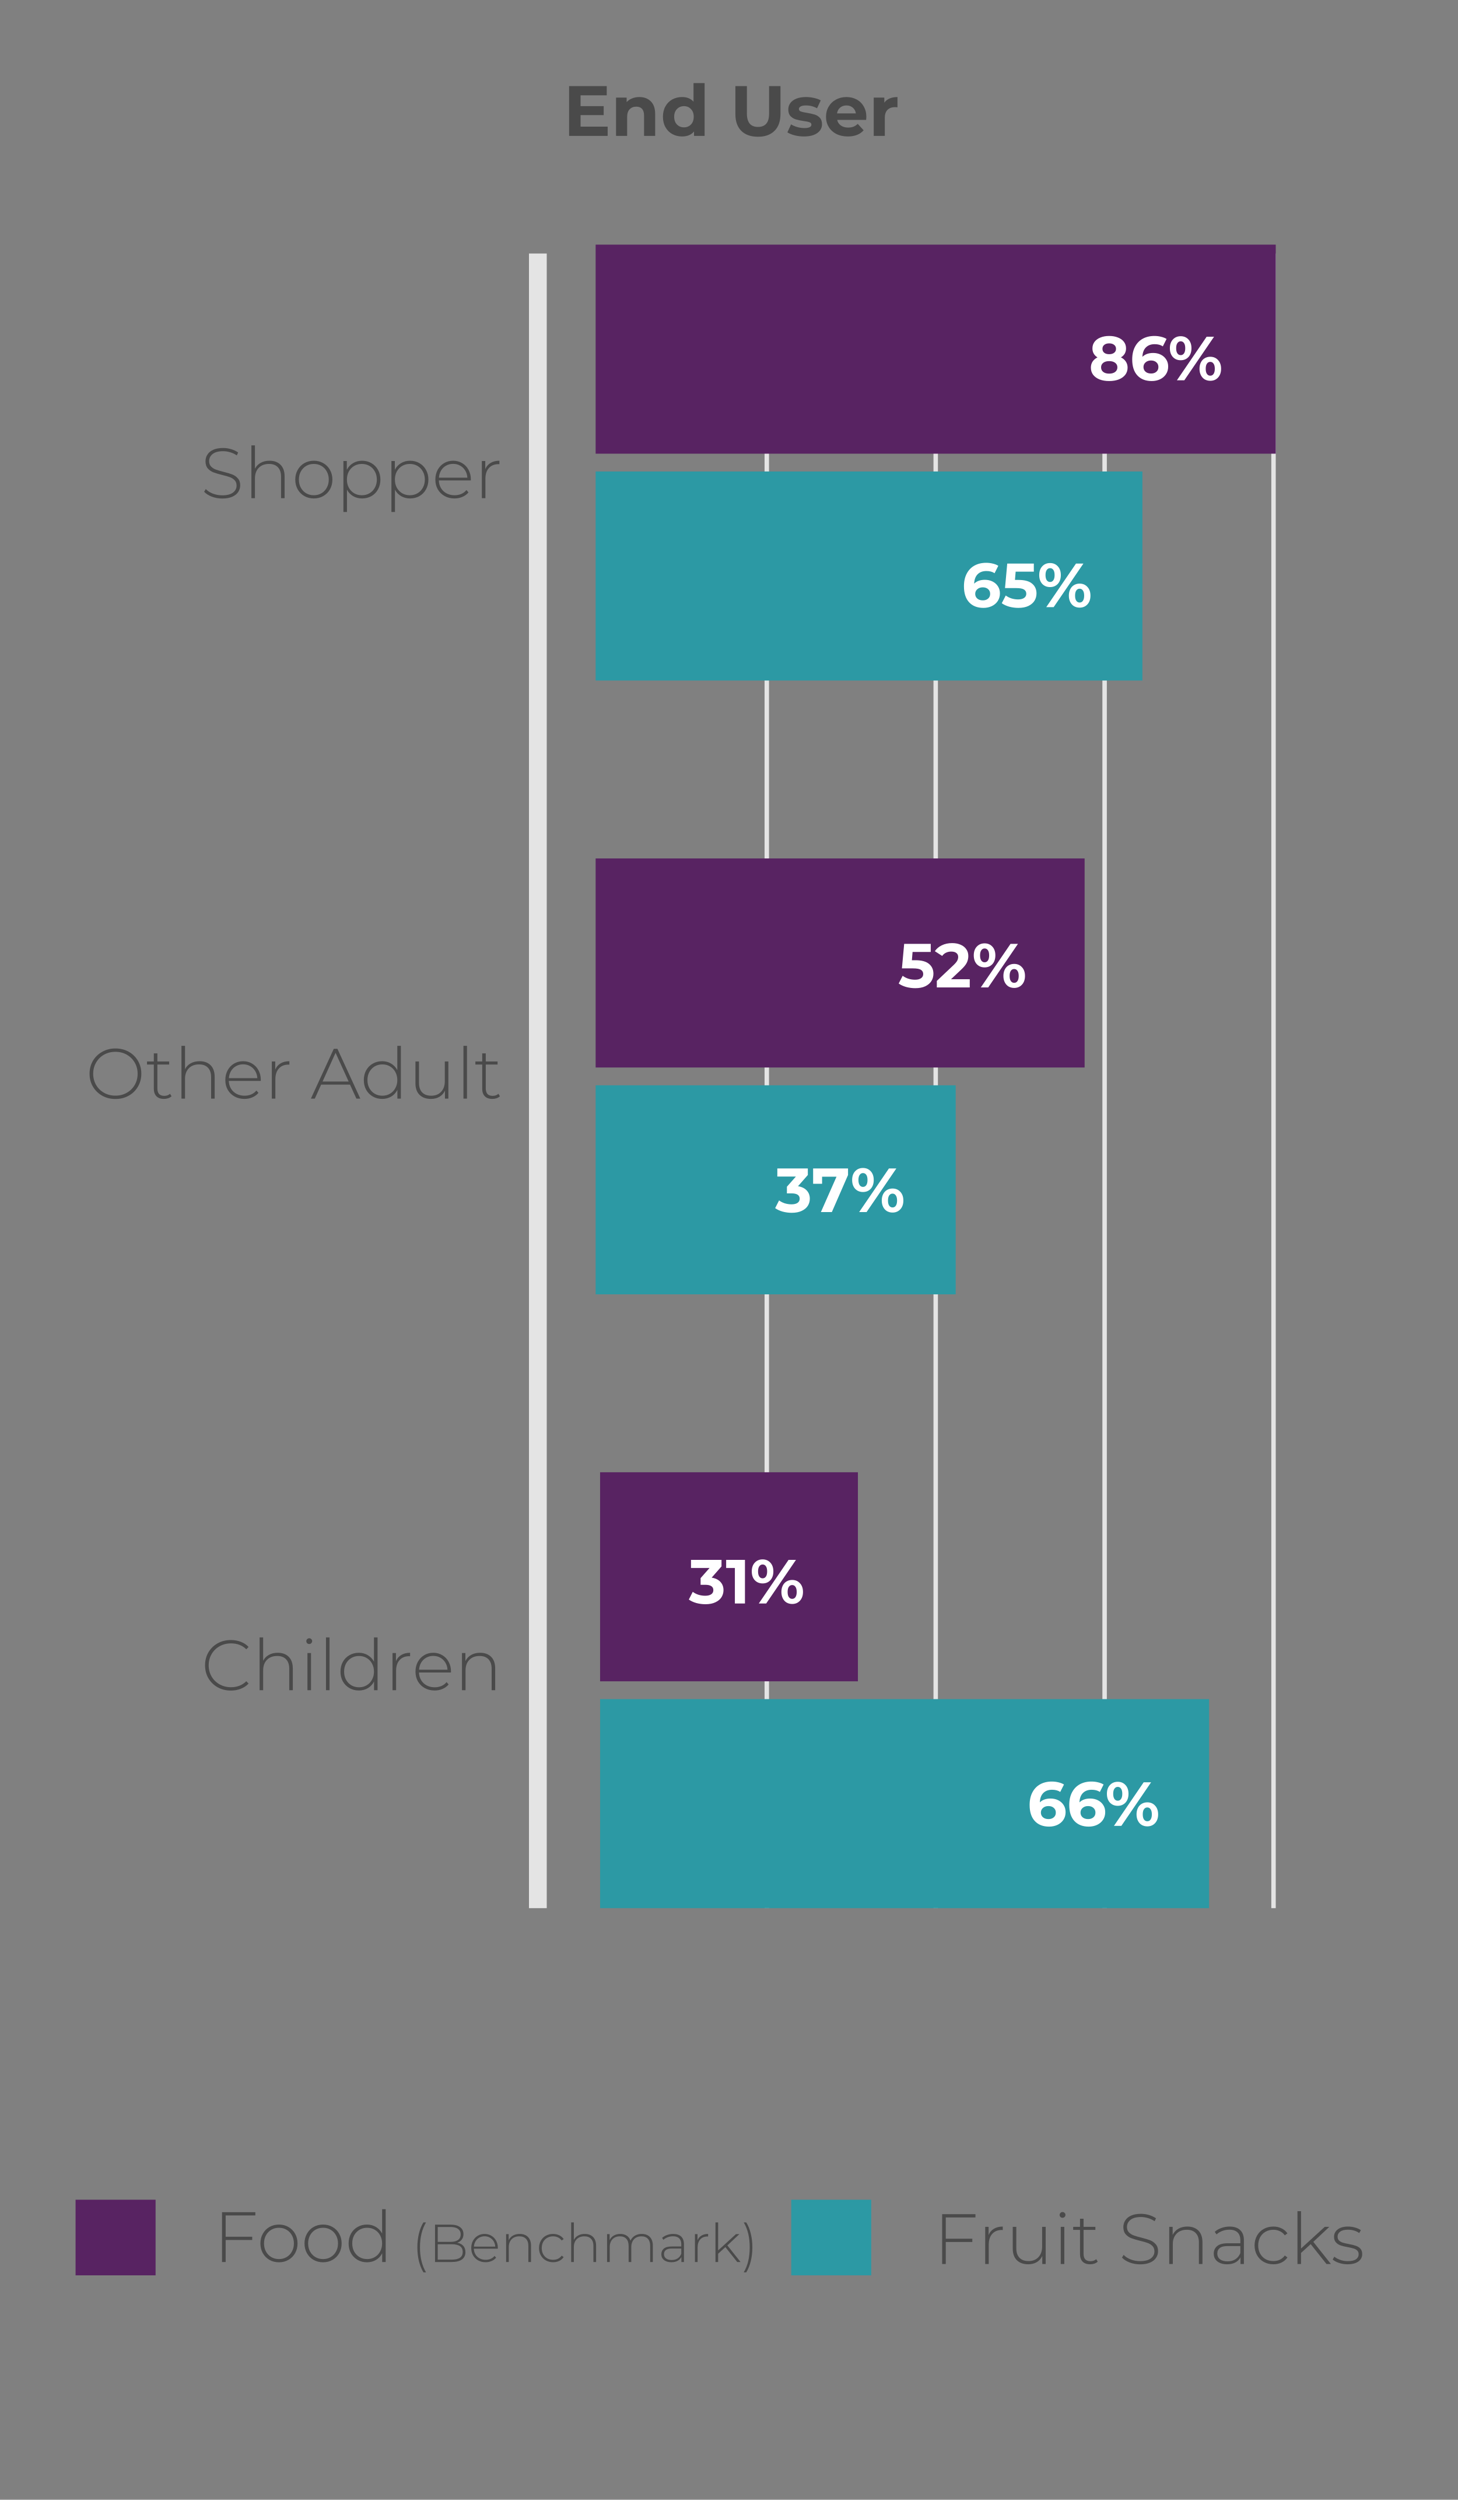 <svg width="328" height="562" viewBox="0 0 328 562" fill="none" xmlns="http://www.w3.org/2000/svg">
<rect x="0" y="0" width="328" height="562" fill="#808080" stroke="none"/>
<g clip-path="url(#clip0_74_159)">
<path d="M212.768 498.536V503.32H218.736V504.056H212.768V509H211.952V497.8H219.44V498.536H212.768ZM222.402 502.472C222.658 501.864 223.058 501.4 223.602 501.08C224.146 500.749 224.807 500.584 225.586 500.584V501.368L225.394 501.352C224.466 501.352 223.74 501.645 223.218 502.232C222.695 502.808 222.434 503.613 222.434 504.648V509H221.634V500.648H222.402V502.472ZM235.242 500.648V509H234.474V507.208C234.197 507.795 233.786 508.253 233.242 508.584C232.698 508.904 232.058 509.064 231.322 509.064C230.234 509.064 229.381 508.76 228.762 508.152C228.144 507.544 227.834 506.669 227.834 505.528V500.648H228.634V505.464C228.634 506.403 228.874 507.117 229.354 507.608C229.834 508.099 230.512 508.344 231.386 508.344C232.325 508.344 233.066 508.051 233.61 507.464C234.165 506.877 234.442 506.088 234.442 505.096V500.648H235.242ZM238.634 500.648H239.434V509H238.634V500.648ZM239.034 498.616C238.852 498.616 238.698 498.557 238.57 498.44C238.442 498.312 238.378 498.157 238.378 497.976C238.378 497.795 238.442 497.64 238.57 497.512C238.698 497.384 238.852 497.32 239.034 497.32C239.215 497.32 239.37 497.384 239.498 497.512C239.626 497.629 239.69 497.779 239.69 497.96C239.69 498.141 239.626 498.296 239.498 498.424C239.37 498.552 239.215 498.616 239.034 498.616ZM246.949 508.472C246.747 508.664 246.491 508.813 246.181 508.92C245.883 509.016 245.568 509.064 245.237 509.064C244.512 509.064 243.952 508.867 243.557 508.472C243.163 508.067 242.965 507.507 242.965 506.792V501.336H241.429V500.648H242.965V498.824H243.765V500.648H246.421V501.336H243.765V506.712C243.765 507.256 243.893 507.672 244.149 507.96C244.416 508.237 244.805 508.376 245.317 508.376C245.84 508.376 246.272 508.221 246.613 507.912L246.949 508.472ZM256.49 509.08C255.668 509.08 254.884 508.941 254.138 508.664C253.402 508.376 252.826 508.008 252.41 507.56L252.778 506.952C253.172 507.368 253.7 507.709 254.362 507.976C255.034 508.232 255.738 508.36 256.474 508.36C257.54 508.36 258.346 508.157 258.89 507.752C259.434 507.347 259.706 506.819 259.706 506.168C259.706 505.667 259.562 505.267 259.274 504.968C258.986 504.669 258.628 504.44 258.202 504.28C257.775 504.12 257.199 503.955 256.474 503.784C255.652 503.581 254.991 503.384 254.49 503.192C253.999 503 253.578 502.707 253.226 502.312C252.884 501.907 252.714 501.368 252.714 500.696C252.714 500.152 252.858 499.656 253.146 499.208C253.434 498.749 253.871 498.387 254.458 498.12C255.055 497.853 255.796 497.72 256.682 497.72C257.3 497.72 257.908 497.811 258.506 497.992C259.103 498.173 259.62 498.419 260.058 498.728L259.754 499.384C259.306 499.075 258.81 498.84 258.266 498.68C257.732 498.52 257.204 498.44 256.682 498.44C255.647 498.44 254.863 498.648 254.33 499.064C253.796 499.48 253.53 500.019 253.53 500.68C253.53 501.181 253.674 501.581 253.962 501.88C254.25 502.179 254.607 502.408 255.034 502.568C255.46 502.728 256.042 502.899 256.778 503.08C257.599 503.283 258.255 503.48 258.746 503.672C259.236 503.864 259.652 504.157 259.994 504.552C260.346 504.936 260.522 505.459 260.522 506.12C260.522 506.664 260.372 507.16 260.074 507.608C259.786 508.056 259.338 508.413 258.73 508.68C258.122 508.947 257.375 509.08 256.49 509.08ZM267.12 500.584C268.165 500.584 268.992 500.888 269.6 501.496C270.208 502.104 270.512 502.979 270.512 504.12V509H269.712V504.184C269.712 503.245 269.472 502.531 268.992 502.04C268.522 501.549 267.861 501.304 267.008 501.304C266.026 501.304 265.253 501.597 264.688 502.184C264.122 502.771 263.84 503.56 263.84 504.552V509H263.04V500.648H263.808V502.456C264.096 501.869 264.522 501.411 265.088 501.08C265.664 500.749 266.341 500.584 267.12 500.584ZM276.621 500.584C277.656 500.584 278.451 500.851 279.005 501.384C279.56 501.907 279.837 502.68 279.837 503.704V509H279.069V507.512C278.803 508.003 278.413 508.387 277.901 508.664C277.389 508.931 276.776 509.064 276.061 509.064C275.133 509.064 274.397 508.845 273.853 508.408C273.32 507.971 273.053 507.395 273.053 506.68C273.053 505.987 273.299 505.427 273.789 505C274.291 504.563 275.085 504.344 276.173 504.344H279.037V503.672C279.037 502.893 278.824 502.301 278.397 501.896C277.981 501.491 277.368 501.288 276.557 501.288C276.003 501.288 275.469 501.384 274.957 501.576C274.456 501.768 274.029 502.024 273.677 502.344L273.277 501.768C273.693 501.395 274.195 501.107 274.781 500.904C275.368 500.691 275.981 500.584 276.621 500.584ZM276.173 508.408C276.867 508.408 277.453 508.248 277.933 507.928C278.424 507.608 278.792 507.144 279.037 506.536V504.968H276.189C275.368 504.968 274.771 505.117 274.397 505.416C274.035 505.715 273.853 506.125 273.853 506.648C273.853 507.192 274.056 507.624 274.461 507.944C274.867 508.253 275.437 508.408 276.173 508.408ZM286.461 509.064C285.65 509.064 284.925 508.883 284.285 508.52C283.645 508.157 283.144 507.656 282.781 507.016C282.418 506.365 282.237 505.635 282.237 504.824C282.237 504.003 282.418 503.272 282.781 502.632C283.144 501.981 283.645 501.48 284.285 501.128C284.925 500.765 285.65 500.584 286.461 500.584C287.133 500.584 287.741 500.717 288.285 500.984C288.84 501.24 289.288 501.619 289.629 502.12L289.037 502.552C288.738 502.136 288.365 501.827 287.917 501.624C287.48 501.411 286.994 501.304 286.461 501.304C285.81 501.304 285.224 501.453 284.701 501.752C284.189 502.04 283.784 502.451 283.485 502.984C283.197 503.517 283.053 504.131 283.053 504.824C283.053 505.517 283.197 506.131 283.485 506.664C283.784 507.197 284.189 507.613 284.701 507.912C285.224 508.2 285.81 508.344 286.461 508.344C286.994 508.344 287.48 508.243 287.917 508.04C288.365 507.827 288.738 507.512 289.037 507.096L289.629 507.528C289.288 508.029 288.84 508.413 288.285 508.68C287.741 508.936 287.133 509.064 286.461 509.064ZM294.86 504.536L292.684 506.52V509H291.884V497.128H292.684V505.528L298.028 500.648H299.052L295.452 504.024L299.404 509H298.411L294.86 504.536ZM303.152 509.064C302.48 509.064 301.84 508.963 301.232 508.76C300.624 508.557 300.149 508.301 299.808 507.992L300.176 507.352C300.517 507.64 300.954 507.88 301.488 508.072C302.032 508.264 302.597 508.36 303.184 508.36C304.026 508.36 304.645 508.221 305.04 507.944C305.445 507.667 305.648 507.283 305.648 506.792C305.648 506.44 305.536 506.163 305.312 505.96C305.098 505.757 304.832 505.608 304.512 505.512C304.192 505.416 303.749 505.315 303.184 505.208C302.522 505.091 301.989 504.963 301.584 504.824C301.178 504.685 300.832 504.461 300.544 504.152C300.256 503.843 300.112 503.416 300.112 502.872C300.112 502.211 300.384 501.667 300.928 501.24C301.482 500.803 302.266 500.584 303.28 500.584C303.813 500.584 304.341 500.659 304.864 500.808C305.386 500.957 305.813 501.155 306.144 501.4L305.776 502.04C305.434 501.795 305.045 501.608 304.608 501.48C304.17 501.352 303.722 501.288 303.264 501.288C302.485 501.288 301.898 501.432 301.504 501.72C301.109 502.008 300.912 502.387 300.912 502.856C300.912 503.229 301.024 503.523 301.248 503.736C301.472 503.939 301.744 504.093 302.064 504.2C302.394 504.296 302.853 504.403 303.44 504.52C304.09 504.637 304.613 504.765 305.008 504.904C305.413 505.032 305.754 505.245 306.032 505.544C306.309 505.843 306.448 506.253 306.448 506.776C306.448 507.469 306.16 508.024 305.584 508.44C305.008 508.856 304.197 509.064 303.152 509.064Z" fill="#4A4A4A"/>
<path d="M50.768 498.089V502.873H56.736V503.609H50.768V508.553H49.952V497.353H57.44V498.089H50.768ZM62.757 508.617C61.968 508.617 61.253 508.436 60.613 508.073C59.983 507.71 59.487 507.209 59.125 506.569C58.762 505.918 58.581 505.188 58.581 504.377C58.581 503.566 58.762 502.841 59.125 502.201C59.487 501.55 59.983 501.044 60.613 500.681C61.253 500.318 61.968 500.137 62.757 500.137C63.546 500.137 64.255 500.318 64.885 500.681C65.525 501.044 66.026 501.55 66.389 502.201C66.751 502.841 66.933 503.566 66.933 504.377C66.933 505.188 66.751 505.918 66.389 506.569C66.026 507.209 65.525 507.71 64.885 508.073C64.255 508.436 63.546 508.617 62.757 508.617ZM62.757 507.897C63.397 507.897 63.968 507.748 64.469 507.449C64.981 507.15 65.381 506.734 65.669 506.201C65.968 505.668 66.117 505.06 66.117 504.377C66.117 503.694 65.968 503.086 65.669 502.553C65.381 502.02 64.981 501.604 64.469 501.305C63.968 501.006 63.397 500.857 62.757 500.857C62.117 500.857 61.541 501.006 61.029 501.305C60.528 501.604 60.127 502.02 59.829 502.553C59.541 503.086 59.397 503.694 59.397 504.377C59.397 505.06 59.541 505.668 59.829 506.201C60.127 506.734 60.528 507.15 61.029 507.449C61.541 507.748 62.117 507.897 62.757 507.897ZM72.679 508.617C71.889 508.617 71.175 508.436 70.535 508.073C69.905 507.71 69.409 507.209 69.047 506.569C68.684 505.918 68.503 505.188 68.503 504.377C68.503 503.566 68.684 502.841 69.047 502.201C69.409 501.55 69.905 501.044 70.535 500.681C71.175 500.318 71.889 500.137 72.679 500.137C73.468 500.137 74.177 500.318 74.807 500.681C75.447 501.044 75.948 501.55 76.311 502.201C76.673 502.841 76.855 503.566 76.855 504.377C76.855 505.188 76.673 505.918 76.311 506.569C75.948 507.209 75.447 507.71 74.807 508.073C74.177 508.436 73.468 508.617 72.679 508.617ZM72.679 507.897C73.319 507.897 73.889 507.748 74.391 507.449C74.903 507.15 75.303 506.734 75.591 506.201C75.889 505.668 76.039 505.06 76.039 504.377C76.039 503.694 75.889 503.086 75.591 502.553C75.303 502.02 74.903 501.604 74.391 501.305C73.889 501.006 73.319 500.857 72.679 500.857C72.039 500.857 71.463 501.006 70.951 501.305C70.449 501.604 70.049 502.02 69.751 502.553C69.463 503.086 69.319 503.694 69.319 504.377C69.319 505.06 69.463 505.668 69.751 506.201C70.049 506.734 70.449 507.15 70.951 507.449C71.463 507.748 72.039 507.897 72.679 507.897ZM86.761 496.681V508.553H85.977V506.585C85.646 507.236 85.182 507.737 84.585 508.089C83.987 508.441 83.31 508.617 82.553 508.617C81.774 508.617 81.07 508.436 80.441 508.073C79.811 507.71 79.315 507.209 78.953 506.569C78.601 505.929 78.425 505.198 78.425 504.377C78.425 503.556 78.601 502.825 78.953 502.185C79.315 501.534 79.811 501.033 80.441 500.681C81.07 500.318 81.774 500.137 82.553 500.137C83.299 500.137 83.966 500.313 84.553 500.665C85.15 501.017 85.619 501.508 85.961 502.137V496.681H86.761ZM82.601 507.897C83.241 507.897 83.811 507.748 84.313 507.449C84.825 507.15 85.225 506.734 85.513 506.201C85.811 505.668 85.961 505.06 85.961 504.377C85.961 503.694 85.811 503.086 85.513 502.553C85.225 502.02 84.825 501.604 84.313 501.305C83.811 501.006 83.241 500.857 82.601 500.857C81.961 500.857 81.385 501.006 80.873 501.305C80.371 501.604 79.971 502.02 79.673 502.553C79.385 503.086 79.241 503.694 79.241 504.377C79.241 505.06 79.385 505.668 79.673 506.201C79.971 506.734 80.371 507.15 80.873 507.449C81.385 507.748 81.961 507.897 82.601 507.897ZM95.259 510.881C94.819 510.145 94.479 509.301 94.239 508.349C94.007 507.397 93.891 506.369 93.891 505.265C93.891 504.161 94.007 503.129 94.239 502.169C94.479 501.201 94.819 500.361 95.259 499.649H95.835C94.931 501.193 94.479 503.065 94.479 505.265C94.479 507.465 94.931 509.337 95.835 510.881H95.259ZM102.858 504.221C103.458 504.333 103.914 504.569 104.226 504.929C104.546 505.289 104.706 505.757 104.706 506.333C104.706 507.045 104.446 507.593 103.926 507.977C103.406 508.361 102.634 508.553 101.61 508.553H97.866V500.153H101.37C102.282 500.153 102.99 500.341 103.494 500.717C104.006 501.085 104.262 501.613 104.262 502.301C104.262 502.781 104.134 503.185 103.878 503.513C103.63 503.841 103.29 504.077 102.858 504.221ZM98.478 500.681V504.029H101.346C102.082 504.029 102.646 503.889 103.038 503.609C103.438 503.321 103.638 502.901 103.638 502.349C103.638 501.805 103.438 501.393 103.038 501.113C102.646 500.825 102.082 500.681 101.346 500.681H98.478ZM101.61 508.025C102.426 508.025 103.042 507.885 103.458 507.605C103.882 507.317 104.094 506.877 104.094 506.285C104.094 505.693 103.882 505.257 103.458 504.977C103.042 504.697 102.426 504.557 101.61 504.557H98.478V508.025H101.61ZM111.99 505.565H106.602C106.618 506.053 106.742 506.489 106.974 506.873C107.206 507.249 107.518 507.541 107.91 507.749C108.31 507.957 108.758 508.061 109.254 508.061C109.662 508.061 110.038 507.989 110.382 507.845C110.734 507.693 111.026 507.473 111.258 507.185L111.606 507.581C111.334 507.909 110.99 508.161 110.574 508.337C110.166 508.513 109.722 508.601 109.242 508.601C108.618 508.601 108.062 508.465 107.574 508.193C107.086 507.921 106.702 507.545 106.422 507.065C106.15 506.585 106.014 506.037 106.014 505.421C106.014 504.813 106.142 504.269 106.398 503.789C106.662 503.301 107.022 502.921 107.478 502.649C107.934 502.377 108.446 502.241 109.014 502.241C109.582 502.241 110.09 502.377 110.538 502.649C110.994 502.913 111.35 503.285 111.606 503.765C111.87 504.245 112.002 504.789 112.002 505.397L111.99 505.565ZM109.014 502.769C108.574 502.769 108.178 502.869 107.826 503.069C107.474 503.261 107.19 503.537 106.974 503.897C106.766 504.249 106.646 504.649 106.614 505.097H111.414C111.39 504.649 111.27 504.249 111.054 503.897C110.838 503.545 110.554 503.269 110.202 503.069C109.85 502.869 109.454 502.769 109.014 502.769ZM116.918 502.241C117.702 502.241 118.322 502.469 118.778 502.925C119.234 503.381 119.462 504.037 119.462 504.893V508.553H118.862V504.941C118.862 504.237 118.682 503.701 118.322 503.333C117.97 502.965 117.474 502.781 116.834 502.781C116.098 502.781 115.518 503.001 115.094 503.441C114.67 503.881 114.458 504.473 114.458 505.217V508.553H113.858V502.289H114.434V503.645C114.65 503.205 114.97 502.861 115.394 502.613C115.826 502.365 116.334 502.241 116.918 502.241ZM124.428 508.601C123.82 508.601 123.276 508.465 122.796 508.193C122.316 507.921 121.94 507.545 121.668 507.065C121.396 506.577 121.26 506.029 121.26 505.421C121.26 504.805 121.396 504.257 121.668 503.777C121.94 503.289 122.316 502.913 122.796 502.649C123.276 502.377 123.82 502.241 124.428 502.241C124.932 502.241 125.388 502.341 125.796 502.541C126.212 502.733 126.548 503.017 126.804 503.393L126.36 503.717C126.136 503.405 125.856 503.173 125.52 503.021C125.192 502.861 124.828 502.781 124.428 502.781C123.94 502.781 123.5 502.893 123.108 503.117C122.724 503.333 122.42 503.641 122.196 504.041C121.98 504.441 121.872 504.901 121.872 505.421C121.872 505.941 121.98 506.401 122.196 506.801C122.42 507.201 122.724 507.513 123.108 507.737C123.5 507.953 123.94 508.061 124.428 508.061C124.828 508.061 125.192 507.985 125.52 507.833C125.856 507.673 126.136 507.437 126.36 507.125L126.804 507.449C126.548 507.825 126.212 508.113 125.796 508.313C125.388 508.505 124.932 508.601 124.428 508.601ZM131.555 502.241C132.339 502.241 132.959 502.469 133.415 502.925C133.871 503.381 134.099 504.037 134.099 504.893V508.553H133.499V504.941C133.499 504.237 133.319 503.701 132.959 503.333C132.607 502.965 132.111 502.781 131.471 502.781C130.735 502.781 130.155 503.001 129.731 503.441C129.307 503.881 129.095 504.473 129.095 505.217V508.553H128.495V499.649H129.095V503.597C129.311 503.165 129.631 502.833 130.055 502.601C130.479 502.361 130.979 502.241 131.555 502.241ZM144.369 502.241C145.145 502.241 145.753 502.469 146.193 502.925C146.641 503.381 146.865 504.037 146.865 504.893V508.553H146.265V504.941C146.265 504.237 146.093 503.701 145.749 503.333C145.405 502.965 144.925 502.781 144.309 502.781C143.605 502.781 143.045 503.001 142.629 503.441C142.221 503.881 142.017 504.473 142.017 505.217V508.553H141.417V504.941C141.417 504.237 141.245 503.701 140.901 503.333C140.557 502.965 140.077 502.781 139.461 502.781C138.757 502.781 138.197 503.001 137.781 503.441C137.373 503.881 137.169 504.473 137.169 505.217V508.553H136.569V502.289H137.145V503.633C137.353 503.193 137.661 502.853 138.069 502.613C138.485 502.365 138.977 502.241 139.545 502.241C140.113 502.241 140.593 502.369 140.985 502.625C141.385 502.881 141.669 503.257 141.837 503.753C142.045 503.289 142.369 502.921 142.809 502.649C143.257 502.377 143.777 502.241 144.369 502.241ZM151.454 502.241C152.23 502.241 152.826 502.441 153.242 502.841C153.658 503.233 153.866 503.813 153.866 504.581V508.553H153.29V507.437C153.09 507.805 152.798 508.093 152.414 508.301C152.03 508.501 151.57 508.601 151.034 508.601C150.338 508.601 149.786 508.437 149.378 508.109C148.978 507.781 148.778 507.349 148.778 506.813C148.778 506.293 148.962 505.873 149.33 505.553C149.706 505.225 150.302 505.061 151.118 505.061H153.266V504.557C153.266 503.973 153.106 503.529 152.786 503.225C152.474 502.921 152.014 502.769 151.406 502.769C150.99 502.769 150.59 502.841 150.206 502.985C149.83 503.129 149.51 503.321 149.246 503.561L148.946 503.129C149.258 502.849 149.634 502.633 150.074 502.481C150.514 502.321 150.974 502.241 151.454 502.241ZM151.118 508.109C151.638 508.109 152.078 507.989 152.438 507.749C152.806 507.509 153.082 507.161 153.266 506.705V505.529H151.13C150.514 505.529 150.066 505.641 149.786 505.865C149.514 506.089 149.378 506.397 149.378 506.789C149.378 507.197 149.53 507.521 149.834 507.761C150.138 507.993 150.566 508.109 151.118 508.109ZM156.914 503.657C157.106 503.201 157.406 502.853 157.814 502.613C158.222 502.365 158.718 502.241 159.302 502.241V502.829L159.158 502.817C158.462 502.817 157.918 503.037 157.526 503.477C157.134 503.909 156.938 504.513 156.938 505.289V508.553H156.338V502.289H156.914V503.657ZM163.188 505.205L161.556 506.693V508.553H160.956V499.649H161.556V505.949L165.564 502.289H166.332L163.632 504.821L166.596 508.553H165.852L163.188 505.205ZM167.314 510.881C167.778 510.097 168.118 509.241 168.334 508.313C168.55 507.385 168.658 506.369 168.658 505.265C168.658 504.161 168.55 503.145 168.334 502.217C168.118 501.289 167.778 500.433 167.314 499.649H167.878C168.326 500.361 168.666 501.201 168.898 502.169C169.138 503.129 169.258 504.161 169.258 505.265C169.258 506.369 169.138 507.401 168.898 508.361C168.666 509.313 168.326 510.153 167.878 510.881H167.314Z" fill="#4A4A4A"/>
<rect x="17" y="494.553" width="18" height="17" fill="#582362"/>
<rect x="178" y="494.553" width="18" height="17" fill="#2C99A4"/>
<path d="M136.703 28.473V30.553H128.031V19.353H136.495V21.433H130.607V23.865H135.807V25.881H130.607V28.473H136.703ZM143.822 21.817C144.888 21.817 145.747 22.137 146.398 22.777C147.059 23.417 147.39 24.366 147.39 25.625V30.553H144.894V26.009C144.894 25.326 144.744 24.82 144.446 24.489C144.147 24.148 143.715 23.977 143.15 23.977C142.52 23.977 142.019 24.174 141.646 24.569C141.272 24.953 141.086 25.529 141.086 26.297V30.553H138.59V21.945H140.974V22.953C141.304 22.59 141.715 22.313 142.206 22.121C142.696 21.918 143.235 21.817 143.822 21.817ZM158.514 18.681V30.553H156.13V29.561C155.511 30.308 154.615 30.681 153.442 30.681C152.631 30.681 151.895 30.5 151.234 30.137C150.583 29.774 150.071 29.257 149.698 28.585C149.324 27.913 149.138 27.134 149.138 26.249C149.138 25.364 149.324 24.585 149.698 23.913C150.071 23.241 150.583 22.724 151.234 22.361C151.895 21.998 152.631 21.817 153.442 21.817C154.54 21.817 155.399 22.164 156.018 22.857V18.681H158.514ZM153.874 28.633C154.503 28.633 155.026 28.42 155.442 27.993C155.858 27.556 156.066 26.974 156.066 26.249C156.066 25.524 155.858 24.948 155.442 24.521C155.026 24.084 154.503 23.865 153.874 23.865C153.234 23.865 152.706 24.084 152.29 24.521C151.874 24.948 151.666 25.524 151.666 26.249C151.666 26.974 151.874 27.556 152.29 27.993C152.706 28.42 153.234 28.633 153.874 28.633ZM170.507 30.745C168.907 30.745 167.659 30.302 166.763 29.417C165.878 28.532 165.435 27.268 165.435 25.625V19.353H168.027V25.529C168.027 27.534 168.859 28.537 170.523 28.537C171.334 28.537 171.952 28.297 172.379 27.817C172.806 27.326 173.019 26.564 173.019 25.529V19.353H175.579V25.625C175.579 27.268 175.131 28.532 174.235 29.417C173.35 30.302 172.107 30.745 170.507 30.745ZM180.861 30.681C180.146 30.681 179.447 30.596 178.765 30.425C178.082 30.244 177.538 30.02 177.133 29.753L177.965 27.961C178.349 28.206 178.813 28.409 179.357 28.569C179.901 28.718 180.434 28.793 180.957 28.793C182.013 28.793 182.541 28.532 182.541 28.009C182.541 27.764 182.397 27.588 182.109 27.481C181.821 27.374 181.378 27.284 180.781 27.209C180.077 27.102 179.495 26.98 179.037 26.841C178.578 26.702 178.178 26.457 177.837 26.105C177.506 25.753 177.34 25.252 177.34 24.601C177.34 24.057 177.495 23.577 177.805 23.161C178.125 22.734 178.583 22.404 179.181 22.169C179.789 21.934 180.503 21.817 181.325 21.817C181.933 21.817 182.535 21.886 183.133 22.025C183.741 22.153 184.242 22.334 184.637 22.569L183.805 24.345C183.047 23.918 182.221 23.705 181.325 23.705C180.791 23.705 180.391 23.78 180.125 23.929C179.858 24.078 179.725 24.27 179.725 24.505C179.725 24.772 179.869 24.958 180.157 25.065C180.445 25.172 180.903 25.273 181.533 25.369C182.237 25.486 182.813 25.614 183.261 25.753C183.709 25.881 184.098 26.121 184.429 26.473C184.759 26.825 184.925 27.316 184.925 27.945C184.925 28.478 184.765 28.953 184.445 29.369C184.125 29.785 183.655 30.11 183.037 30.345C182.429 30.569 181.703 30.681 180.861 30.681ZM194.897 26.281C194.897 26.313 194.881 26.537 194.849 26.953H188.337C188.454 27.486 188.731 27.908 189.169 28.217C189.606 28.526 190.15 28.681 190.801 28.681C191.249 28.681 191.643 28.617 191.985 28.489C192.337 28.35 192.662 28.137 192.961 27.849L194.289 29.289C193.478 30.217 192.294 30.681 190.737 30.681C189.766 30.681 188.907 30.494 188.161 30.121C187.414 29.737 186.838 29.209 186.433 28.537C186.027 27.865 185.825 27.102 185.825 26.249C185.825 25.406 186.022 24.649 186.417 23.977C186.822 23.294 187.371 22.766 188.065 22.393C188.769 22.009 189.553 21.817 190.417 21.817C191.259 21.817 192.022 21.998 192.705 22.361C193.387 22.724 193.921 23.246 194.305 23.929C194.699 24.601 194.897 25.385 194.897 26.281ZM190.433 23.705C189.867 23.705 189.393 23.865 189.009 24.185C188.625 24.505 188.39 24.942 188.305 25.497H192.545C192.459 24.953 192.225 24.521 191.841 24.201C191.457 23.87 190.987 23.705 190.433 23.705ZM198.942 23.081C199.241 22.665 199.641 22.35 200.142 22.137C200.654 21.924 201.241 21.817 201.902 21.817V24.121C201.625 24.1 201.438 24.089 201.342 24.089C200.628 24.089 200.068 24.292 199.662 24.697C199.257 25.092 199.054 25.689 199.054 26.489V30.553H196.558V21.945H198.942V23.081Z" fill="#4A4A4A"/>
<line x1="286.5" y1="57" x2="286.5" y2="429" stroke="#E4E4E4"/>
<line x1="210.5" y1="57" x2="210.5" y2="429" stroke="#E4E4E4"/>
<line x1="248.5" y1="57" x2="248.5" y2="429" stroke="#E4E4E4"/>
<line x1="172.5" y1="57" x2="172.5" y2="429" stroke="#E4E4E4"/>
<line x1="121" y1="57" x2="121" y2="429" stroke="#E4E4E4" stroke-width="4"/>
<path d="M50.005 112.08C49.184 112.08 48.4 111.941 47.653 111.664C46.917 111.376 46.341 111.008 45.925 110.56L46.293 109.952C46.688 110.368 47.216 110.709 47.877 110.976C48.549 111.232 49.253 111.36 49.989 111.36C51.056 111.36 51.861 111.157 52.405 110.752C52.949 110.347 53.221 109.819 53.221 109.168C53.221 108.667 53.077 108.267 52.789 107.968C52.501 107.669 52.144 107.44 51.717 107.28C51.291 107.12 50.715 106.955 49.989 106.784C49.168 106.581 48.507 106.384 48.005 106.192C47.515 106 47.093 105.707 46.741 105.312C46.4 104.907 46.229 104.368 46.229 103.696C46.229 103.152 46.373 102.656 46.661 102.208C46.949 101.749 47.387 101.387 47.973 101.12C48.571 100.853 49.312 100.72 50.197 100.72C50.816 100.72 51.424 100.811 52.021 100.992C52.619 101.173 53.136 101.419 53.573 101.728L53.269 102.384C52.821 102.075 52.325 101.84 51.781 101.68C51.248 101.52 50.72 101.44 50.197 101.44C49.163 101.44 48.379 101.648 47.845 102.064C47.312 102.48 47.045 103.019 47.045 103.68C47.045 104.181 47.189 104.581 47.477 104.88C47.765 105.179 48.123 105.408 48.549 105.568C48.976 105.728 49.557 105.899 50.293 106.08C51.115 106.283 51.771 106.48 52.261 106.672C52.752 106.864 53.168 107.157 53.509 107.552C53.861 107.936 54.037 108.459 54.037 109.12C54.037 109.664 53.888 110.16 53.589 110.608C53.301 111.056 52.853 111.413 52.245 111.68C51.637 111.947 50.891 112.08 50.005 112.08ZM60.635 103.584C61.681 103.584 62.507 103.888 63.115 104.496C63.723 105.104 64.027 105.979 64.027 107.12L64.027 112L63.227 112L63.227 107.184C63.227 106.245 62.987 105.531 62.507 105.04C62.038 104.549 61.377 104.304 60.523 104.304C59.542 104.304 58.769 104.597 58.203 105.184C57.638 105.771 57.355 106.56 57.355 107.552L57.355 112L56.555 112L56.555 100.128L57.355 100.128L57.355 105.392C57.643 104.816 58.07 104.373 58.635 104.064C59.201 103.744 59.867 103.584 60.635 103.584ZM70.601 112.064C69.811 112.064 69.097 111.883 68.457 111.52C67.827 111.157 67.331 110.656 66.969 110.016C66.606 109.365 66.425 108.635 66.425 107.824C66.425 107.013 66.606 106.288 66.969 105.648C67.331 104.997 67.827 104.491 68.457 104.128C69.097 103.765 69.811 103.584 70.601 103.584C71.39 103.584 72.099 103.765 72.729 104.128C73.369 104.491 73.87 104.997 74.233 105.648C74.595 106.288 74.777 107.013 74.777 107.824C74.777 108.635 74.595 109.365 74.233 110.016C73.87 110.656 73.369 111.157 72.729 111.52C72.099 111.883 71.39 112.064 70.601 112.064ZM70.601 111.344C71.241 111.344 71.811 111.195 72.313 110.896C72.825 110.597 73.225 110.181 73.513 109.648C73.811 109.115 73.961 108.507 73.961 107.824C73.961 107.141 73.811 106.533 73.513 106C73.225 105.467 72.825 105.051 72.313 104.752C71.811 104.453 71.241 104.304 70.601 104.304C69.961 104.304 69.385 104.453 68.873 104.752C68.371 105.051 67.971 105.467 67.673 106C67.385 106.533 67.241 107.141 67.241 107.824C67.241 108.507 67.385 109.115 67.673 109.648C67.971 110.181 68.371 110.597 68.873 110.896C69.385 111.195 69.961 111.344 70.601 111.344ZM81.45 103.584C82.229 103.584 82.933 103.765 83.562 104.128C84.192 104.491 84.682 104.992 85.034 105.632C85.397 106.272 85.578 107.003 85.578 107.824C85.578 108.645 85.397 109.381 85.034 110.032C84.682 110.672 84.192 111.173 83.562 111.536C82.933 111.888 82.229 112.064 81.45 112.064C80.714 112.064 80.048 111.893 79.45 111.552C78.853 111.2 78.389 110.715 78.058 110.096L78.058 115.104L77.258 115.104L77.258 103.648L78.026 103.648L78.026 105.616C78.357 104.976 78.821 104.48 79.418 104.128C80.026 103.765 80.704 103.584 81.45 103.584ZM81.402 111.344C82.042 111.344 82.618 111.195 83.13 110.896C83.642 110.597 84.042 110.181 84.33 109.648C84.629 109.115 84.778 108.507 84.778 107.824C84.778 107.141 84.629 106.533 84.33 106C84.042 105.467 83.642 105.051 83.13 104.752C82.618 104.453 82.042 104.304 81.402 104.304C80.762 104.304 80.186 104.453 79.674 104.752C79.173 105.051 78.773 105.467 78.474 106C78.186 106.533 78.042 107.141 78.042 107.824C78.042 108.507 78.186 109.115 78.474 109.648C78.773 110.181 79.173 110.597 79.674 110.896C80.186 111.195 80.762 111.344 81.402 111.344ZM92.247 103.584C93.026 103.584 93.73 103.765 94.359 104.128C94.989 104.491 95.479 104.992 95.831 105.632C96.194 106.272 96.375 107.003 96.375 107.824C96.375 108.645 96.194 109.381 95.831 110.032C95.479 110.672 94.989 111.173 94.359 111.536C93.73 111.888 93.026 112.064 92.247 112.064C91.511 112.064 90.845 111.893 90.247 111.552C89.65 111.2 89.186 110.715 88.855 110.096L88.855 115.104L88.055 115.104L88.055 103.648L88.823 103.648L88.823 105.616C89.154 104.976 89.618 104.48 90.215 104.128C90.823 103.765 91.501 103.584 92.247 103.584ZM92.199 111.344C92.839 111.344 93.415 111.195 93.927 110.896C94.439 110.597 94.839 110.181 95.127 109.648C95.426 109.115 95.575 108.507 95.575 107.824C95.575 107.141 95.426 106.533 95.127 106C94.839 105.467 94.439 105.051 93.927 104.752C93.415 104.453 92.839 104.304 92.199 104.304C91.559 104.304 90.983 104.453 90.471 104.752C89.97 105.051 89.57 105.467 89.271 106C88.983 106.533 88.839 107.141 88.839 107.824C88.839 108.507 88.983 109.115 89.271 109.648C89.57 110.181 89.97 110.597 90.471 110.896C90.983 111.195 91.559 111.344 92.199 111.344ZM105.908 108.016L98.724 108.016C98.746 108.667 98.911 109.248 99.22 109.76C99.529 110.261 99.945 110.651 100.468 110.928C101.002 111.205 101.599 111.344 102.26 111.344C102.804 111.344 103.306 111.248 103.764 111.056C104.234 110.853 104.623 110.56 104.932 110.176L105.396 110.704C105.034 111.141 104.575 111.477 104.02 111.712C103.476 111.947 102.884 112.064 102.244 112.064C101.412 112.064 100.671 111.883 100.02 111.52C99.37 111.157 98.858 110.656 98.484 110.016C98.121 109.376 97.94 108.645 97.94 107.824C97.94 107.013 98.111 106.288 98.452 105.648C98.804 104.997 99.284 104.491 99.892 104.128C100.5 103.765 101.183 103.584 101.94 103.584C102.698 103.584 103.375 103.765 103.972 104.128C104.58 104.48 105.055 104.976 105.396 105.616C105.748 106.256 105.924 106.981 105.924 107.792L105.908 108.016ZM101.94 104.288C101.354 104.288 100.826 104.421 100.356 104.688C99.887 104.944 99.508 105.312 99.22 105.792C98.943 106.261 98.783 106.795 98.74 107.392L105.14 107.392C105.108 106.795 104.948 106.261 104.66 105.792C104.372 105.323 103.994 104.955 103.524 104.688C103.055 104.421 102.527 104.288 101.94 104.288ZM109.167 105.472C109.423 104.864 109.823 104.4 110.367 104.08C110.911 103.749 111.572 103.584 112.351 103.584L112.351 104.368L112.159 104.352C111.231 104.352 110.506 104.645 109.983 105.232C109.46 105.808 109.199 106.613 109.199 107.648L109.199 112L108.399 112L108.399 103.648L109.167 103.648L109.167 105.472Z" fill="#4A4A4A"/>
<path d="M25.97 247.08C24.871 247.08 23.879 246.835 22.994 246.344C22.108 245.843 21.41 245.16 20.898 244.296C20.396 243.432 20.146 242.467 20.146 241.4C20.146 240.333 20.396 239.368 20.898 238.504C21.41 237.64 22.108 236.963 22.994 236.472C23.879 235.971 24.871 235.72 25.97 235.72C27.068 235.72 28.06 235.965 28.946 236.456C29.831 236.947 30.524 237.624 31.026 238.488C31.538 239.352 31.794 240.323 31.794 241.4C31.794 242.477 31.538 243.448 31.026 244.312C30.524 245.176 29.831 245.853 28.946 246.344C28.06 246.835 27.068 247.08 25.97 247.08ZM25.97 246.328C26.908 246.328 27.756 246.115 28.514 245.688C29.271 245.261 29.868 244.675 30.306 243.928C30.743 243.171 30.962 242.328 30.962 241.4C30.962 240.472 30.743 239.635 30.306 238.888C29.868 238.131 29.271 237.539 28.514 237.112C27.756 236.685 26.908 236.472 25.97 236.472C25.031 236.472 24.178 236.685 23.41 237.112C22.652 237.539 22.055 238.131 21.618 238.888C21.18 239.635 20.962 240.472 20.962 241.4C20.962 242.328 21.18 243.171 21.618 243.928C22.055 244.675 22.652 245.261 23.41 245.688C24.178 246.115 25.031 246.328 25.97 246.328ZM38.59 246.472C38.387 246.664 38.131 246.813 37.822 246.92C37.523 247.016 37.209 247.064 36.878 247.064C36.153 247.064 35.593 246.867 35.198 246.472C34.803 246.067 34.606 245.507 34.606 244.792L34.606 239.336L33.07 239.336L33.07 238.648L34.606 238.648L34.606 236.824L35.406 236.824L35.406 238.648L38.062 238.648L38.062 239.336L35.406 239.336L35.406 244.712C35.406 245.256 35.534 245.672 35.79 245.96C36.057 246.237 36.446 246.376 36.958 246.376C37.481 246.376 37.913 246.221 38.254 245.912L38.59 246.472ZM44.901 238.584C45.946 238.584 46.773 238.888 47.381 239.496C47.989 240.104 48.293 240.979 48.293 242.12L48.293 247L47.493 247L47.493 242.184C47.493 241.245 47.253 240.531 46.773 240.04C46.304 239.549 45.642 239.304 44.789 239.304C43.808 239.304 43.034 239.597 42.469 240.184C41.904 240.771 41.621 241.56 41.621 242.552L41.621 247L40.821 247L40.821 235.128L41.621 235.128L41.621 240.392C41.909 239.816 42.336 239.373 42.901 239.064C43.466 238.744 44.133 238.584 44.901 238.584ZM58.658 243.016L51.474 243.016C51.496 243.667 51.661 244.248 51.97 244.76C52.28 245.261 52.696 245.651 53.218 245.928C53.752 246.205 54.349 246.344 55.01 246.344C55.554 246.344 56.056 246.248 56.514 246.056C56.984 245.853 57.373 245.56 57.682 245.176L58.146 245.704C57.784 246.141 57.325 246.477 56.77 246.712C56.226 246.947 55.634 247.064 54.994 247.064C54.162 247.064 53.421 246.883 52.77 246.52C52.12 246.157 51.608 245.656 51.234 245.016C50.872 244.376 50.69 243.645 50.69 242.824C50.69 242.013 50.861 241.288 51.202 240.648C51.554 239.997 52.034 239.491 52.642 239.128C53.25 238.765 53.933 238.584 54.69 238.584C55.448 238.584 56.125 238.765 56.722 239.128C57.33 239.48 57.805 239.976 58.146 240.616C58.498 241.256 58.674 241.981 58.674 242.792L58.658 243.016ZM54.69 239.288C54.104 239.288 53.576 239.421 53.106 239.688C52.637 239.944 52.258 240.312 51.97 240.792C51.693 241.261 51.533 241.795 51.49 242.392L57.89 242.392C57.858 241.795 57.698 241.261 57.41 240.792C57.122 240.323 56.744 239.955 56.274 239.688C55.805 239.421 55.277 239.288 54.69 239.288ZM61.917 240.472C62.173 239.864 62.573 239.4 63.117 239.08C63.661 238.749 64.323 238.584 65.101 238.584L65.101 239.368L64.909 239.352C63.981 239.352 63.256 239.645 62.733 240.232C62.211 240.808 61.949 241.613 61.949 242.648L61.949 247L61.149 247L61.149 238.648L61.917 238.648L61.917 240.472ZM78.739 243.848L72.243 243.848L70.819 247L69.939 247L75.091 235.8L75.907 235.8L81.059 247L80.179 247L78.739 243.848ZM78.435 243.16L75.491 236.696L72.563 243.16L78.435 243.16ZM90.183 235.128L90.183 247L89.398 247L89.398 245.032C89.068 245.683 88.604 246.184 88.007 246.536C87.409 246.888 86.732 247.064 85.975 247.064C85.196 247.064 84.492 246.883 83.862 246.52C83.233 246.157 82.737 245.656 82.374 245.016C82.022 244.376 81.847 243.645 81.847 242.824C81.847 242.003 82.022 241.272 82.374 240.632C82.737 239.981 83.233 239.48 83.862 239.128C84.492 238.765 85.196 238.584 85.975 238.584C86.721 238.584 87.388 238.76 87.975 239.112C88.572 239.464 89.041 239.955 89.382 240.584L89.382 235.128L90.183 235.128ZM86.022 246.344C86.662 246.344 87.233 246.195 87.734 245.896C88.246 245.597 88.647 245.181 88.934 244.648C89.233 244.115 89.382 243.507 89.382 242.824C89.382 242.141 89.233 241.533 88.934 241C88.647 240.467 88.246 240.051 87.734 239.752C87.233 239.453 86.662 239.304 86.022 239.304C85.382 239.304 84.806 239.453 84.294 239.752C83.793 240.051 83.393 240.467 83.094 241C82.806 241.533 82.662 242.141 82.662 242.824C82.662 243.507 82.806 244.115 83.094 244.648C83.393 245.181 83.793 245.597 84.294 245.896C84.806 246.195 85.382 246.344 86.022 246.344ZM100.867 238.648L100.867 247L100.099 247L100.099 245.208C99.822 245.795 99.411 246.253 98.867 246.584C98.323 246.904 97.683 247.064 96.947 247.064C95.859 247.064 95.006 246.76 94.387 246.152C93.769 245.544 93.459 244.669 93.459 243.528L93.459 238.648L94.259 238.648L94.259 243.464C94.259 244.403 94.499 245.117 94.979 245.608C95.459 246.099 96.137 246.344 97.011 246.344C97.95 246.344 98.691 246.051 99.235 245.464C99.79 244.877 100.067 244.088 100.067 243.096L100.067 238.648L100.867 238.648ZM104.258 235.128L105.058 235.128L105.058 247L104.258 247L104.258 235.128ZM112.465 246.472C112.262 246.664 112.006 246.813 111.697 246.92C111.398 247.016 111.084 247.064 110.753 247.064C110.028 247.064 109.468 246.867 109.073 246.472C108.678 246.067 108.481 245.507 108.481 244.792L108.481 239.336L106.945 239.336L106.945 238.648L108.481 238.648L108.481 236.824L109.281 236.824L109.281 238.648L111.937 238.648L111.937 239.336L109.281 239.336L109.281 244.712C109.281 245.256 109.409 245.672 109.665 245.96C109.932 246.237 110.321 246.376 110.833 246.376C111.356 246.376 111.788 246.221 112.129 245.912L112.465 246.472Z" fill="#4A4A4A"/>
<path d="M51.938 380.08C50.839 380.08 49.847 379.835 48.962 379.344C48.087 378.853 47.394 378.176 46.882 377.312C46.381 376.448 46.13 375.477 46.13 374.4C46.13 373.323 46.381 372.352 46.882 371.488C47.394 370.624 48.087 369.947 48.962 369.456C49.847 368.965 50.839 368.72 51.938 368.72C52.749 368.72 53.495 368.853 54.178 369.12C54.861 369.376 55.442 369.76 55.922 370.272L55.41 370.8C54.514 369.915 53.367 369.472 51.97 369.472C51.031 369.472 50.178 369.685 49.41 370.112C48.642 370.539 48.039 371.131 47.602 371.888C47.165 372.635 46.946 373.472 46.946 374.4C46.946 375.328 47.165 376.171 47.602 376.928C48.039 377.675 48.642 378.261 49.41 378.688C50.178 379.115 51.031 379.328 51.97 379.328C53.357 379.328 54.503 378.88 55.41 377.984L55.922 378.512C55.442 379.024 54.855 379.413 54.162 379.68C53.479 379.947 52.738 380.08 51.938 380.08ZM62.479 371.584C63.525 371.584 64.351 371.888 64.959 372.496C65.567 373.104 65.871 373.979 65.871 375.12L65.871 380L65.071 380L65.071 375.184C65.071 374.245 64.831 373.531 64.351 373.04C63.882 372.549 63.221 372.304 62.367 372.304C61.386 372.304 60.612 372.597 60.047 373.184C59.482 373.771 59.199 374.56 59.199 375.552L59.199 380L58.399 380L58.399 368.128L59.199 368.128L59.199 373.392C59.487 372.816 59.914 372.373 60.479 372.064C61.044 371.744 61.711 371.584 62.479 371.584ZM69.165 371.648L69.965 371.648L69.965 380L69.165 380L69.165 371.648ZM69.565 369.616C69.383 369.616 69.229 369.557 69.101 369.44C68.973 369.312 68.909 369.157 68.909 368.976C68.909 368.795 68.973 368.64 69.101 368.512C69.229 368.384 69.383 368.32 69.565 368.32C69.746 368.32 69.901 368.384 70.029 368.512C70.157 368.629 70.221 368.779 70.221 368.96C70.221 369.141 70.157 369.296 70.029 369.424C69.901 369.552 69.746 369.616 69.565 369.616ZM73.337 368.128L74.137 368.128L74.137 380L73.337 380L73.337 368.128ZM84.933 368.128L84.933 380L84.148 380L84.148 378.032C83.818 378.683 83.354 379.184 82.757 379.536C82.159 379.888 81.482 380.064 80.725 380.064C79.946 380.064 79.242 379.883 78.612 379.52C77.983 379.157 77.487 378.656 77.124 378.016C76.772 377.376 76.597 376.645 76.597 375.824C76.597 375.003 76.772 374.272 77.124 373.632C77.487 372.981 77.983 372.48 78.612 372.128C79.242 371.765 79.946 371.584 80.725 371.584C81.471 371.584 82.138 371.76 82.725 372.112C83.322 372.464 83.791 372.955 84.132 373.584L84.132 368.128L84.933 368.128ZM80.772 379.344C81.412 379.344 81.983 379.195 82.484 378.896C82.996 378.597 83.397 378.181 83.684 377.648C83.983 377.115 84.132 376.507 84.132 375.824C84.132 375.141 83.983 374.533 83.684 374C83.397 373.467 82.996 373.051 82.484 372.752C81.983 372.453 81.412 372.304 80.772 372.304C80.132 372.304 79.556 372.453 79.044 372.752C78.543 373.051 78.143 373.467 77.844 374C77.556 374.533 77.412 375.141 77.412 375.824C77.412 376.507 77.556 377.115 77.844 377.648C78.143 378.181 78.543 378.597 79.044 378.896C79.556 379.195 80.132 379.344 80.772 379.344ZM89.073 373.472C89.329 372.864 89.729 372.4 90.273 372.08C90.817 371.749 91.479 371.584 92.257 371.584L92.257 372.368L92.065 372.352C91.137 372.352 90.412 372.645 89.889 373.232C89.367 373.808 89.105 374.613 89.105 375.648L89.105 380L88.305 380L88.305 371.648L89.073 371.648L89.073 373.472ZM101.439 376.016L94.255 376.016C94.277 376.667 94.442 377.248 94.751 377.76C95.061 378.261 95.477 378.651 95.999 378.928C96.533 379.205 97.13 379.344 97.791 379.344C98.335 379.344 98.837 379.248 99.296 379.056C99.765 378.853 100.154 378.56 100.463 378.176L100.927 378.704C100.565 379.141 100.106 379.477 99.552 379.712C99.007 379.947 98.415 380.064 97.775 380.064C96.944 380.064 96.202 379.883 95.552 379.52C94.901 379.157 94.389 378.656 94.016 378.016C93.653 377.376 93.472 376.645 93.472 375.824C93.472 375.013 93.642 374.288 93.984 373.648C94.335 372.997 94.816 372.491 95.424 372.128C96.031 371.765 96.714 371.584 97.472 371.584C98.229 371.584 98.906 371.765 99.504 372.128C100.111 372.48 100.586 372.976 100.927 373.616C101.279 374.256 101.455 374.981 101.455 375.792L101.439 376.016ZM97.472 372.288C96.885 372.288 96.357 372.421 95.888 372.688C95.418 372.944 95.04 373.312 94.751 373.792C94.474 374.261 94.314 374.795 94.272 375.392L100.671 375.392C100.639 374.795 100.479 374.261 100.191 373.792C99.903 373.323 99.525 372.955 99.055 372.688C98.586 372.421 98.058 372.288 97.472 372.288ZM108.01 371.584C109.056 371.584 109.882 371.888 110.49 372.496C111.098 373.104 111.402 373.979 111.402 375.12L111.402 380L110.602 380L110.602 375.184C110.602 374.245 110.362 373.531 109.882 373.04C109.413 372.549 108.752 372.304 107.898 372.304C106.917 372.304 106.144 372.597 105.578 373.184C105.013 373.771 104.73 374.56 104.73 375.552L104.73 380L103.93 380L103.93 371.648L104.698 371.648L104.698 373.456C104.986 372.869 105.413 372.411 105.978 372.08C106.554 371.749 107.232 371.584 108.01 371.584Z" fill="#4A4A4A"/>
<rect x="134" y="193" width="110" height="47" fill="#582362"/>
<rect x="134" y="106" width="123" height="47" fill="#2C99A4"/>
<rect x="134" y="55" width="153" height="47" fill="#582362"/>
<rect x="134" y="244" width="81" height="47" fill="#2C99A4"/>
<rect x="135" y="331" width="58" height="47" fill="#582362"/>
<rect x="135" y="382" width="137" height="47" fill="#2C99A4"/>
<path d="M252.172 80.348C252.657 80.591 253.026 80.908 253.278 81.3C253.539 81.692 253.67 82.145 253.67 82.658C253.67 83.265 253.497 83.797 253.152 84.254C252.807 84.702 252.321 85.052 251.696 85.304C251.071 85.547 250.347 85.668 249.526 85.668C248.705 85.668 247.981 85.547 247.356 85.304C246.74 85.052 246.259 84.702 245.914 84.254C245.578 83.797 245.41 83.265 245.41 82.658C245.41 82.145 245.536 81.692 245.788 81.3C246.049 80.908 246.418 80.591 246.894 80.348C246.53 80.124 246.25 79.844 246.054 79.508C245.858 79.163 245.76 78.771 245.76 78.332C245.76 77.763 245.919 77.268 246.236 76.848C246.553 76.428 246.997 76.106 247.566 75.882C248.135 75.649 248.789 75.532 249.526 75.532C250.273 75.532 250.931 75.649 251.5 75.882C252.079 76.106 252.527 76.428 252.844 76.848C253.161 77.268 253.32 77.763 253.32 78.332C253.32 78.771 253.222 79.163 253.026 79.508C252.83 79.844 252.545 80.124 252.172 80.348ZM249.526 77.198C249.069 77.198 248.7 77.31 248.42 77.534C248.149 77.749 248.014 78.047 248.014 78.43C248.014 78.803 248.149 79.097 248.42 79.312C248.691 79.527 249.059 79.634 249.526 79.634C249.993 79.634 250.366 79.527 250.646 79.312C250.926 79.097 251.066 78.803 251.066 78.43C251.066 78.047 250.926 77.749 250.646 77.534C250.366 77.31 249.993 77.198 249.526 77.198ZM249.526 84.002C250.095 84.002 250.543 83.876 250.87 83.624C251.206 83.363 251.374 83.017 251.374 82.588C251.374 82.159 251.206 81.818 250.87 81.566C250.543 81.314 250.095 81.188 249.526 81.188C248.966 81.188 248.523 81.314 248.196 81.566C247.869 81.818 247.706 82.159 247.706 82.588C247.706 83.027 247.869 83.372 248.196 83.624C248.523 83.876 248.966 84.002 249.526 84.002ZM259.426 79.354C260.051 79.354 260.621 79.48 261.134 79.732C261.647 79.984 262.053 80.343 262.352 80.81C262.651 81.267 262.8 81.799 262.8 82.406C262.8 83.059 262.637 83.633 262.31 84.128C261.983 84.623 261.535 85.005 260.966 85.276C260.406 85.537 259.781 85.668 259.09 85.668C257.718 85.668 256.645 85.248 255.87 84.408C255.095 83.568 254.708 82.369 254.708 80.81C254.708 79.699 254.918 78.747 255.338 77.954C255.758 77.161 256.341 76.559 257.088 76.148C257.844 75.737 258.717 75.532 259.706 75.532C260.229 75.532 260.728 75.593 261.204 75.714C261.689 75.826 262.1 75.989 262.436 76.204L261.596 77.87C261.111 77.543 260.499 77.38 259.762 77.38C258.931 77.38 258.273 77.623 257.788 78.108C257.303 78.593 257.041 79.298 257.004 80.222C257.583 79.643 258.39 79.354 259.426 79.354ZM258.964 83.974C259.449 83.974 259.841 83.843 260.14 83.582C260.448 83.321 260.602 82.966 260.602 82.518C260.602 82.07 260.448 81.715 260.14 81.454C259.841 81.183 259.44 81.048 258.936 81.048C258.441 81.048 258.035 81.188 257.718 81.468C257.401 81.739 257.242 82.089 257.242 82.518C257.242 82.947 257.396 83.297 257.704 83.568C258.012 83.839 258.432 83.974 258.964 83.974ZM265.617 80.992C264.898 80.992 264.31 80.749 263.853 80.264C263.405 79.769 263.181 79.111 263.181 78.29C263.181 77.469 263.405 76.815 263.853 76.33C264.31 75.835 264.898 75.588 265.617 75.588C266.335 75.588 266.919 75.835 267.367 76.33C267.815 76.815 268.039 77.469 268.039 78.29C268.039 79.111 267.815 79.769 267.367 80.264C266.919 80.749 266.335 80.992 265.617 80.992ZM271.455 75.7L273.121 75.7L266.429 85.5L264.763 85.5L271.455 75.7ZM265.617 79.844C265.934 79.844 266.181 79.713 266.359 79.452C266.545 79.191 266.639 78.803 266.639 78.29C266.639 77.777 266.545 77.389 266.359 77.128C266.181 76.867 265.934 76.736 265.617 76.736C265.309 76.736 265.061 76.871 264.875 77.142C264.688 77.403 264.595 77.786 264.595 78.29C264.595 78.794 264.688 79.181 264.875 79.452C265.061 79.713 265.309 79.844 265.617 79.844ZM272.267 85.612C271.8 85.612 271.38 85.505 271.007 85.29C270.643 85.066 270.358 84.749 270.153 84.338C269.947 83.927 269.845 83.451 269.845 82.91C269.845 82.369 269.947 81.893 270.153 81.482C270.358 81.071 270.643 80.759 271.007 80.544C271.38 80.32 271.8 80.208 272.267 80.208C272.985 80.208 273.569 80.455 274.017 80.95C274.474 81.435 274.703 82.089 274.703 82.91C274.703 83.731 274.474 84.389 274.017 84.884C273.569 85.369 272.985 85.612 272.267 85.612ZM272.267 84.464C272.584 84.464 272.831 84.333 273.009 84.072C273.195 83.801 273.289 83.414 273.289 82.91C273.289 82.406 273.195 82.023 273.009 81.762C272.831 81.491 272.584 81.356 272.267 81.356C271.959 81.356 271.711 81.487 271.525 81.748C271.338 82.009 271.245 82.397 271.245 82.91C271.245 83.423 271.338 83.811 271.525 84.072C271.711 84.333 271.959 84.464 272.267 84.464Z" fill="white"/>
<path d="M179.522 266.69C180.381 266.83 181.039 267.152 181.496 267.656C181.954 268.151 182.182 268.767 182.182 269.504C182.182 270.073 182.033 270.601 181.734 271.086C181.436 271.562 180.978 271.945 180.362 272.234C179.756 272.523 179.009 272.668 178.122 272.668C177.432 272.668 176.75 272.579 176.078 272.402C175.416 272.215 174.851 271.954 174.384 271.618L175.266 269.882C175.64 270.162 176.069 270.381 176.554 270.54C177.049 270.689 177.553 270.764 178.066 270.764C178.636 270.764 179.084 270.657 179.41 270.442C179.737 270.218 179.9 269.905 179.9 269.504C179.9 268.701 179.289 268.3 178.066 268.3L177.03 268.3L177.03 266.802L179.046 264.52L174.874 264.52L174.874 262.7L181.734 262.7L181.734 264.17L179.522 266.69ZM190.779 262.7L190.779 264.17L187.139 272.5L184.675 272.5L188.189 264.548L184.941 264.548L184.941 266.144L182.925 266.144L182.925 262.7L190.779 262.7ZM194.138 267.992C193.42 267.992 192.832 267.749 192.374 267.264C191.926 266.769 191.702 266.111 191.702 265.29C191.702 264.469 191.926 263.815 192.374 263.33C192.832 262.835 193.42 262.588 194.138 262.588C194.857 262.588 195.44 262.835 195.888 263.33C196.336 263.815 196.56 264.469 196.56 265.29C196.56 266.111 196.336 266.769 195.888 267.264C195.44 267.749 194.857 267.992 194.138 267.992ZM199.976 262.7L201.642 262.7L194.95 272.5L193.284 272.5L199.976 262.7ZM194.138 266.844C194.456 266.844 194.703 266.713 194.88 266.452C195.067 266.191 195.16 265.803 195.16 265.29C195.16 264.777 195.067 264.389 194.88 264.128C194.703 263.867 194.456 263.736 194.138 263.736C193.83 263.736 193.583 263.871 193.396 264.142C193.21 264.403 193.116 264.786 193.116 265.29C193.116 265.794 193.21 266.181 193.396 266.452C193.583 266.713 193.83 266.844 194.138 266.844ZM200.788 272.612C200.322 272.612 199.902 272.505 199.528 272.29C199.164 272.066 198.88 271.749 198.674 271.338C198.469 270.927 198.366 270.451 198.366 269.91C198.366 269.369 198.469 268.893 198.674 268.482C198.88 268.071 199.164 267.759 199.528 267.544C199.902 267.32 200.322 267.208 200.788 267.208C201.507 267.208 202.09 267.455 202.538 267.95C202.996 268.435 203.224 269.089 203.224 269.91C203.224 270.731 202.996 271.389 202.538 271.884C202.09 272.369 201.507 272.612 200.788 272.612ZM200.788 271.464C201.106 271.464 201.353 271.333 201.53 271.072C201.717 270.801 201.81 270.414 201.81 269.91C201.81 269.406 201.717 269.023 201.53 268.762C201.353 268.491 201.106 268.356 200.788 268.356C200.48 268.356 200.233 268.487 200.046 268.748C199.86 269.009 199.766 269.397 199.766 269.91C199.766 270.423 199.86 270.811 200.046 271.072C200.233 271.333 200.48 271.464 200.788 271.464Z" fill="white"/>
<path d="M205.941 215.882C207.322 215.882 208.34 216.157 208.993 216.708C209.656 217.259 209.987 217.996 209.987 218.92C209.987 219.517 209.838 220.063 209.539 220.558C209.24 221.043 208.783 221.435 208.167 221.734C207.56 222.023 206.809 222.168 205.913 222.168C205.222 222.168 204.541 222.079 203.869 221.902C203.206 221.715 202.642 221.454 202.175 221.118L203.071 219.382C203.444 219.662 203.874 219.881 204.359 220.04C204.844 220.189 205.344 220.264 205.857 220.264C206.426 220.264 206.874 220.152 207.201 219.928C207.528 219.704 207.691 219.391 207.691 218.99C207.691 218.57 207.518 218.253 207.173 218.038C206.837 217.823 206.249 217.716 205.409 217.716L202.903 217.716L203.407 212.2L209.385 212.2L209.385 214.02L205.297 214.02L205.143 215.882L205.941 215.882ZM218.161 220.152L218.161 222L210.755 222L210.755 220.53L214.535 216.96C214.936 216.577 215.207 216.251 215.347 215.98C215.487 215.7 215.557 215.425 215.557 215.154C215.557 214.762 215.422 214.463 215.151 214.258C214.89 214.043 214.502 213.936 213.989 213.936C213.56 213.936 213.172 214.02 212.827 214.188C212.482 214.347 212.192 214.589 211.959 214.916L210.307 213.852C210.69 213.283 211.217 212.839 211.889 212.522C212.561 212.195 213.331 212.032 214.199 212.032C214.927 212.032 215.562 212.153 216.103 212.396C216.654 212.629 217.078 212.965 217.377 213.404C217.685 213.833 217.839 214.342 217.839 214.93C217.839 215.462 217.727 215.961 217.503 216.428C217.279 216.895 216.845 217.427 216.201 218.024L213.947 220.152L218.161 220.152ZM221.501 217.492C220.783 217.492 220.195 217.249 219.737 216.764C219.289 216.269 219.065 215.611 219.065 214.79C219.065 213.969 219.289 213.315 219.737 212.83C220.195 212.335 220.783 212.088 221.501 212.088C222.22 212.088 222.803 212.335 223.251 212.83C223.699 213.315 223.923 213.969 223.923 214.79C223.923 215.611 223.699 216.269 223.251 216.764C222.803 217.249 222.22 217.492 221.501 217.492ZM227.339 212.2L229.005 212.2L222.313 222L220.647 222L227.339 212.2ZM221.501 216.344C221.819 216.344 222.066 216.213 222.243 215.952C222.43 215.691 222.523 215.303 222.523 214.79C222.523 214.277 222.43 213.889 222.243 213.628C222.066 213.367 221.819 213.236 221.501 213.236C221.193 213.236 220.946 213.371 220.759 213.642C220.573 213.903 220.479 214.286 220.479 214.79C220.479 215.294 220.573 215.681 220.759 215.952C220.946 216.213 221.193 216.344 221.501 216.344ZM228.151 222.112C227.685 222.112 227.265 222.005 226.891 221.79C226.527 221.566 226.243 221.249 226.037 220.838C225.832 220.427 225.729 219.951 225.729 219.41C225.729 218.869 225.832 218.393 226.037 217.982C226.243 217.571 226.527 217.259 226.891 217.044C227.265 216.82 227.685 216.708 228.151 216.708C228.87 216.708 229.453 216.955 229.901 217.45C230.359 217.935 230.587 218.589 230.587 219.41C230.587 220.231 230.359 220.889 229.901 221.384C229.453 221.869 228.87 222.112 228.151 222.112ZM228.151 220.964C228.469 220.964 228.716 220.833 228.893 220.572C229.08 220.301 229.173 219.914 229.173 219.41C229.173 218.906 229.08 218.523 228.893 218.262C228.716 217.991 228.469 217.856 228.151 217.856C227.843 217.856 227.596 217.987 227.409 218.248C227.223 218.509 227.129 218.897 227.129 219.41C227.129 219.923 227.223 220.311 227.409 220.572C227.596 220.833 227.843 220.964 228.151 220.964Z" fill="white"/>
<path d="M160.102 354.69C160.96 354.83 161.618 355.152 162.076 355.656C162.533 356.151 162.762 356.767 162.762 357.504C162.762 358.073 162.612 358.601 162.314 359.086C162.015 359.562 161.558 359.945 160.942 360.234C160.335 360.523 159.588 360.668 158.702 360.668C158.011 360.668 157.33 360.579 156.658 360.402C155.995 360.215 155.43 359.954 154.964 359.618L155.846 357.882C156.219 358.162 156.648 358.381 157.134 358.54C157.628 358.689 158.132 358.764 158.646 358.764C159.215 358.764 159.663 358.657 159.99 358.442C160.316 358.218 160.48 357.905 160.48 357.504C160.48 356.701 159.868 356.3 158.646 356.3L157.61 356.3L157.61 354.802L159.626 352.52L155.454 352.52L155.454 350.7L162.314 350.7L162.314 352.17L160.102 354.69ZM167.589 350.7L167.589 360.5L165.321 360.5L165.321 352.52L163.361 352.52L163.361 350.7L167.589 350.7ZM171.559 355.992C170.84 355.992 170.252 355.749 169.795 355.264C169.347 354.769 169.123 354.111 169.123 353.29C169.123 352.469 169.347 351.815 169.795 351.33C170.252 350.835 170.84 350.588 171.559 350.588C172.278 350.588 172.861 350.835 173.309 351.33C173.757 351.815 173.981 352.469 173.981 353.29C173.981 354.111 173.757 354.769 173.309 355.264C172.861 355.749 172.278 355.992 171.559 355.992ZM177.397 350.7L179.063 350.7L172.371 360.5L170.705 360.5L177.397 350.7ZM171.559 354.844C171.876 354.844 172.124 354.713 172.301 354.452C172.488 354.191 172.581 353.803 172.581 353.29C172.581 352.777 172.488 352.389 172.301 352.128C172.124 351.867 171.876 351.736 171.559 351.736C171.251 351.736 171.004 351.871 170.817 352.142C170.63 352.403 170.537 352.786 170.537 353.29C170.537 353.794 170.63 354.181 170.817 354.452C171.004 354.713 171.251 354.844 171.559 354.844ZM178.209 360.612C177.742 360.612 177.322 360.505 176.949 360.29C176.585 360.066 176.3 359.749 176.095 359.338C175.89 358.927 175.787 358.451 175.787 357.91C175.787 357.369 175.89 356.893 176.095 356.482C176.3 356.071 176.585 355.759 176.949 355.544C177.322 355.32 177.742 355.208 178.209 355.208C178.928 355.208 179.511 355.455 179.959 355.95C180.416 356.435 180.645 357.089 180.645 357.91C180.645 358.731 180.416 359.389 179.959 359.884C179.511 360.369 178.928 360.612 178.209 360.612ZM178.209 359.464C178.526 359.464 178.774 359.333 178.951 359.072C179.138 358.801 179.231 358.414 179.231 357.91C179.231 357.406 179.138 357.023 178.951 356.762C178.774 356.491 178.526 356.356 178.209 356.356C177.901 356.356 177.654 356.487 177.467 356.748C177.28 357.009 177.187 357.397 177.187 357.91C177.187 358.423 177.28 358.811 177.467 359.072C177.654 359.333 177.901 359.464 178.209 359.464Z" fill="white"/>
<path d="M221.574 130.354C222.199 130.354 222.768 130.48 223.282 130.732C223.795 130.984 224.201 131.343 224.5 131.81C224.798 132.267 224.948 132.799 224.948 133.406C224.948 134.059 224.784 134.633 224.458 135.128C224.131 135.623 223.683 136.005 223.114 136.276C222.554 136.537 221.928 136.668 221.238 136.668C219.866 136.668 218.792 136.248 218.018 135.408C217.243 134.568 216.856 133.369 216.856 131.81C216.856 130.699 217.066 129.747 217.486 128.954C217.906 128.161 218.489 127.559 219.236 127.148C219.992 126.737 220.864 126.532 221.854 126.532C222.376 126.532 222.876 126.593 223.352 126.714C223.837 126.826 224.248 126.989 224.584 127.204L223.744 128.87C223.258 128.543 222.647 128.38 221.91 128.38C221.079 128.38 220.421 128.623 219.936 129.108C219.45 129.593 219.189 130.298 219.152 131.222C219.73 130.643 220.538 130.354 221.574 130.354ZM221.112 134.974C221.597 134.974 221.989 134.843 222.288 134.582C222.596 134.321 222.75 133.966 222.75 133.518C222.75 133.07 222.596 132.715 222.288 132.454C221.989 132.183 221.588 132.048 221.084 132.048C220.589 132.048 220.183 132.188 219.866 132.468C219.548 132.739 219.39 133.089 219.39 133.518C219.39 133.947 219.544 134.297 219.852 134.568C220.16 134.839 220.58 134.974 221.112 134.974ZM229.13 130.382C230.511 130.382 231.528 130.657 232.182 131.208C232.844 131.759 233.176 132.496 233.176 133.42C233.176 134.017 233.026 134.563 232.728 135.058C232.429 135.543 231.972 135.935 231.356 136.234C230.749 136.523 229.998 136.668 229.102 136.668C228.411 136.668 227.73 136.579 227.058 136.402C226.395 136.215 225.83 135.954 225.364 135.618L226.26 133.882C226.633 134.162 227.062 134.381 227.548 134.54C228.033 134.689 228.532 134.764 229.046 134.764C229.615 134.764 230.063 134.652 230.39 134.428C230.716 134.204 230.88 133.891 230.88 133.49C230.88 133.07 230.707 132.753 230.362 132.538C230.026 132.323 229.438 132.216 228.598 132.216L226.092 132.216L226.596 126.7L232.574 126.7L232.574 128.52L228.486 128.52L228.332 130.382L229.13 130.382ZM236.227 131.992C235.508 131.992 234.92 131.749 234.463 131.264C234.015 130.769 233.791 130.111 233.791 129.29C233.791 128.469 234.015 127.815 234.463 127.33C234.92 126.835 235.508 126.588 236.227 126.588C236.946 126.588 237.529 126.835 237.977 127.33C238.425 127.815 238.649 128.469 238.649 129.29C238.649 130.111 238.425 130.769 237.977 131.264C237.529 131.749 236.946 131.992 236.227 131.992ZM242.065 126.7L243.731 126.7L237.039 136.5L235.373 136.5L242.065 126.7ZM236.227 130.844C236.544 130.844 236.792 130.713 236.969 130.452C237.156 130.191 237.249 129.803 237.249 129.29C237.249 128.777 237.156 128.389 236.969 128.128C236.792 127.867 236.544 127.736 236.227 127.736C235.919 127.736 235.672 127.871 235.485 128.142C235.298 128.403 235.205 128.786 235.205 129.29C235.205 129.794 235.298 130.181 235.485 130.452C235.672 130.713 235.919 130.844 236.227 130.844ZM242.877 136.612C242.41 136.612 241.99 136.505 241.617 136.29C241.253 136.066 240.968 135.749 240.763 135.338C240.558 134.927 240.455 134.451 240.455 133.91C240.455 133.369 240.558 132.893 240.763 132.482C240.968 132.071 241.253 131.759 241.617 131.544C241.99 131.32 242.41 131.208 242.877 131.208C243.596 131.208 244.179 131.455 244.627 131.95C245.084 132.435 245.313 133.089 245.313 133.91C245.313 134.731 245.084 135.389 244.627 135.884C244.179 136.369 243.596 136.612 242.877 136.612ZM242.877 135.464C243.194 135.464 243.442 135.333 243.619 135.072C243.806 134.801 243.899 134.414 243.899 133.91C243.899 133.406 243.806 133.023 243.619 132.762C243.442 132.491 243.194 132.356 242.877 132.356C242.569 132.356 242.322 132.487 242.135 132.748C241.948 133.009 241.855 133.397 241.855 133.91C241.855 134.423 241.948 134.811 242.135 135.072C242.322 135.333 242.569 135.464 242.877 135.464Z" fill="white"/>
<path d="M236.348 404.354C236.973 404.354 237.543 404.48 238.056 404.732C238.569 404.984 238.975 405.343 239.274 405.81C239.573 406.267 239.722 406.799 239.722 407.406C239.722 408.059 239.559 408.633 239.232 409.128C238.905 409.623 238.457 410.005 237.888 410.276C237.328 410.537 236.703 410.668 236.012 410.668C234.64 410.668 233.567 410.248 232.792 409.408C232.017 408.568 231.63 407.369 231.63 405.81C231.63 404.699 231.84 403.747 232.26 402.954C232.68 402.161 233.263 401.559 234.01 401.148C234.766 400.737 235.639 400.532 236.628 400.532C237.151 400.532 237.65 400.593 238.126 400.714C238.611 400.826 239.022 400.989 239.358 401.204L238.518 402.87C238.033 402.543 237.421 402.38 236.684 402.38C235.853 402.38 235.195 402.623 234.71 403.108C234.225 403.593 233.963 404.298 233.926 405.222C234.505 404.643 235.312 404.354 236.348 404.354ZM235.886 408.974C236.371 408.974 236.763 408.843 237.062 408.582C237.37 408.321 237.524 407.966 237.524 407.518C237.524 407.07 237.37 406.715 237.062 406.454C236.763 406.183 236.362 406.048 235.858 406.048C235.363 406.048 234.957 406.188 234.64 406.468C234.323 406.739 234.164 407.089 234.164 407.518C234.164 407.947 234.318 408.297 234.626 408.568C234.934 408.839 235.354 408.974 235.886 408.974ZM245.262 404.354C245.887 404.354 246.457 404.48 246.97 404.732C247.483 404.984 247.889 405.343 248.188 405.81C248.487 406.267 248.636 406.799 248.636 407.406C248.636 408.059 248.473 408.633 248.146 409.128C247.819 409.623 247.371 410.005 246.802 410.276C246.242 410.537 245.617 410.668 244.926 410.668C243.554 410.668 242.481 410.248 241.706 409.408C240.931 408.568 240.544 407.369 240.544 405.81C240.544 404.699 240.754 403.747 241.174 402.954C241.594 402.161 242.177 401.559 242.924 401.148C243.68 400.737 244.553 400.532 245.542 400.532C246.065 400.532 246.564 400.593 247.04 400.714C247.525 400.826 247.936 400.989 248.272 401.204L247.432 402.87C246.947 402.543 246.335 402.38 245.598 402.38C244.767 402.38 244.109 402.623 243.624 403.108C243.139 403.593 242.877 404.298 242.84 405.222C243.419 404.643 244.226 404.354 245.262 404.354ZM244.8 408.974C245.285 408.974 245.677 408.843 245.976 408.582C246.284 408.321 246.438 407.966 246.438 407.518C246.438 407.07 246.284 406.715 245.976 406.454C245.677 406.183 245.276 406.048 244.772 406.048C244.277 406.048 243.871 406.188 243.554 406.468C243.237 406.739 243.078 407.089 243.078 407.518C243.078 407.947 243.232 408.297 243.54 408.568C243.848 408.839 244.268 408.974 244.8 408.974ZM251.453 405.992C250.734 405.992 250.146 405.749 249.689 405.264C249.241 404.769 249.017 404.111 249.017 403.29C249.017 402.469 249.241 401.815 249.689 401.33C250.146 400.835 250.734 400.588 251.453 400.588C252.171 400.588 252.755 400.835 253.203 401.33C253.651 401.815 253.875 402.469 253.875 403.29C253.875 404.111 253.651 404.769 253.203 405.264C252.755 405.749 252.171 405.992 251.453 405.992ZM257.291 400.7L258.957 400.7L252.265 410.5L250.599 410.5L257.291 400.7ZM251.453 404.844C251.77 404.844 252.017 404.713 252.195 404.452C252.381 404.191 252.475 403.803 252.475 403.29C252.475 402.777 252.381 402.389 252.195 402.128C252.017 401.867 251.77 401.736 251.453 401.736C251.145 401.736 250.897 401.871 250.711 402.142C250.524 402.403 250.431 402.786 250.431 403.29C250.431 403.794 250.524 404.181 250.711 404.452C250.897 404.713 251.145 404.844 251.453 404.844ZM258.103 410.612C257.636 410.612 257.216 410.505 256.843 410.29C256.479 410.066 256.194 409.749 255.989 409.338C255.783 408.927 255.681 408.451 255.681 407.91C255.681 407.369 255.783 406.893 255.989 406.482C256.194 406.071 256.479 405.759 256.843 405.544C257.216 405.32 257.636 405.208 258.103 405.208C258.821 405.208 259.405 405.455 259.853 405.95C260.31 406.435 260.539 407.089 260.539 407.91C260.539 408.731 260.31 409.389 259.853 409.884C259.405 410.369 258.821 410.612 258.103 410.612ZM258.103 409.464C258.42 409.464 258.667 409.333 258.845 409.072C259.031 408.801 259.125 408.414 259.125 407.91C259.125 407.406 259.031 407.023 258.845 406.762C258.667 406.491 258.42 406.356 258.103 406.356C257.795 406.356 257.547 406.487 257.361 406.748C257.174 407.009 257.081 407.397 257.081 407.91C257.081 408.423 257.174 408.811 257.361 409.072C257.547 409.333 257.795 409.464 258.103 409.464Z" fill="white"/>
</g>
<defs>
<clipPath id="clip0_74_159">
<rect width="328" height="562" fill="white"/>
</clipPath>
</defs>
</svg>
